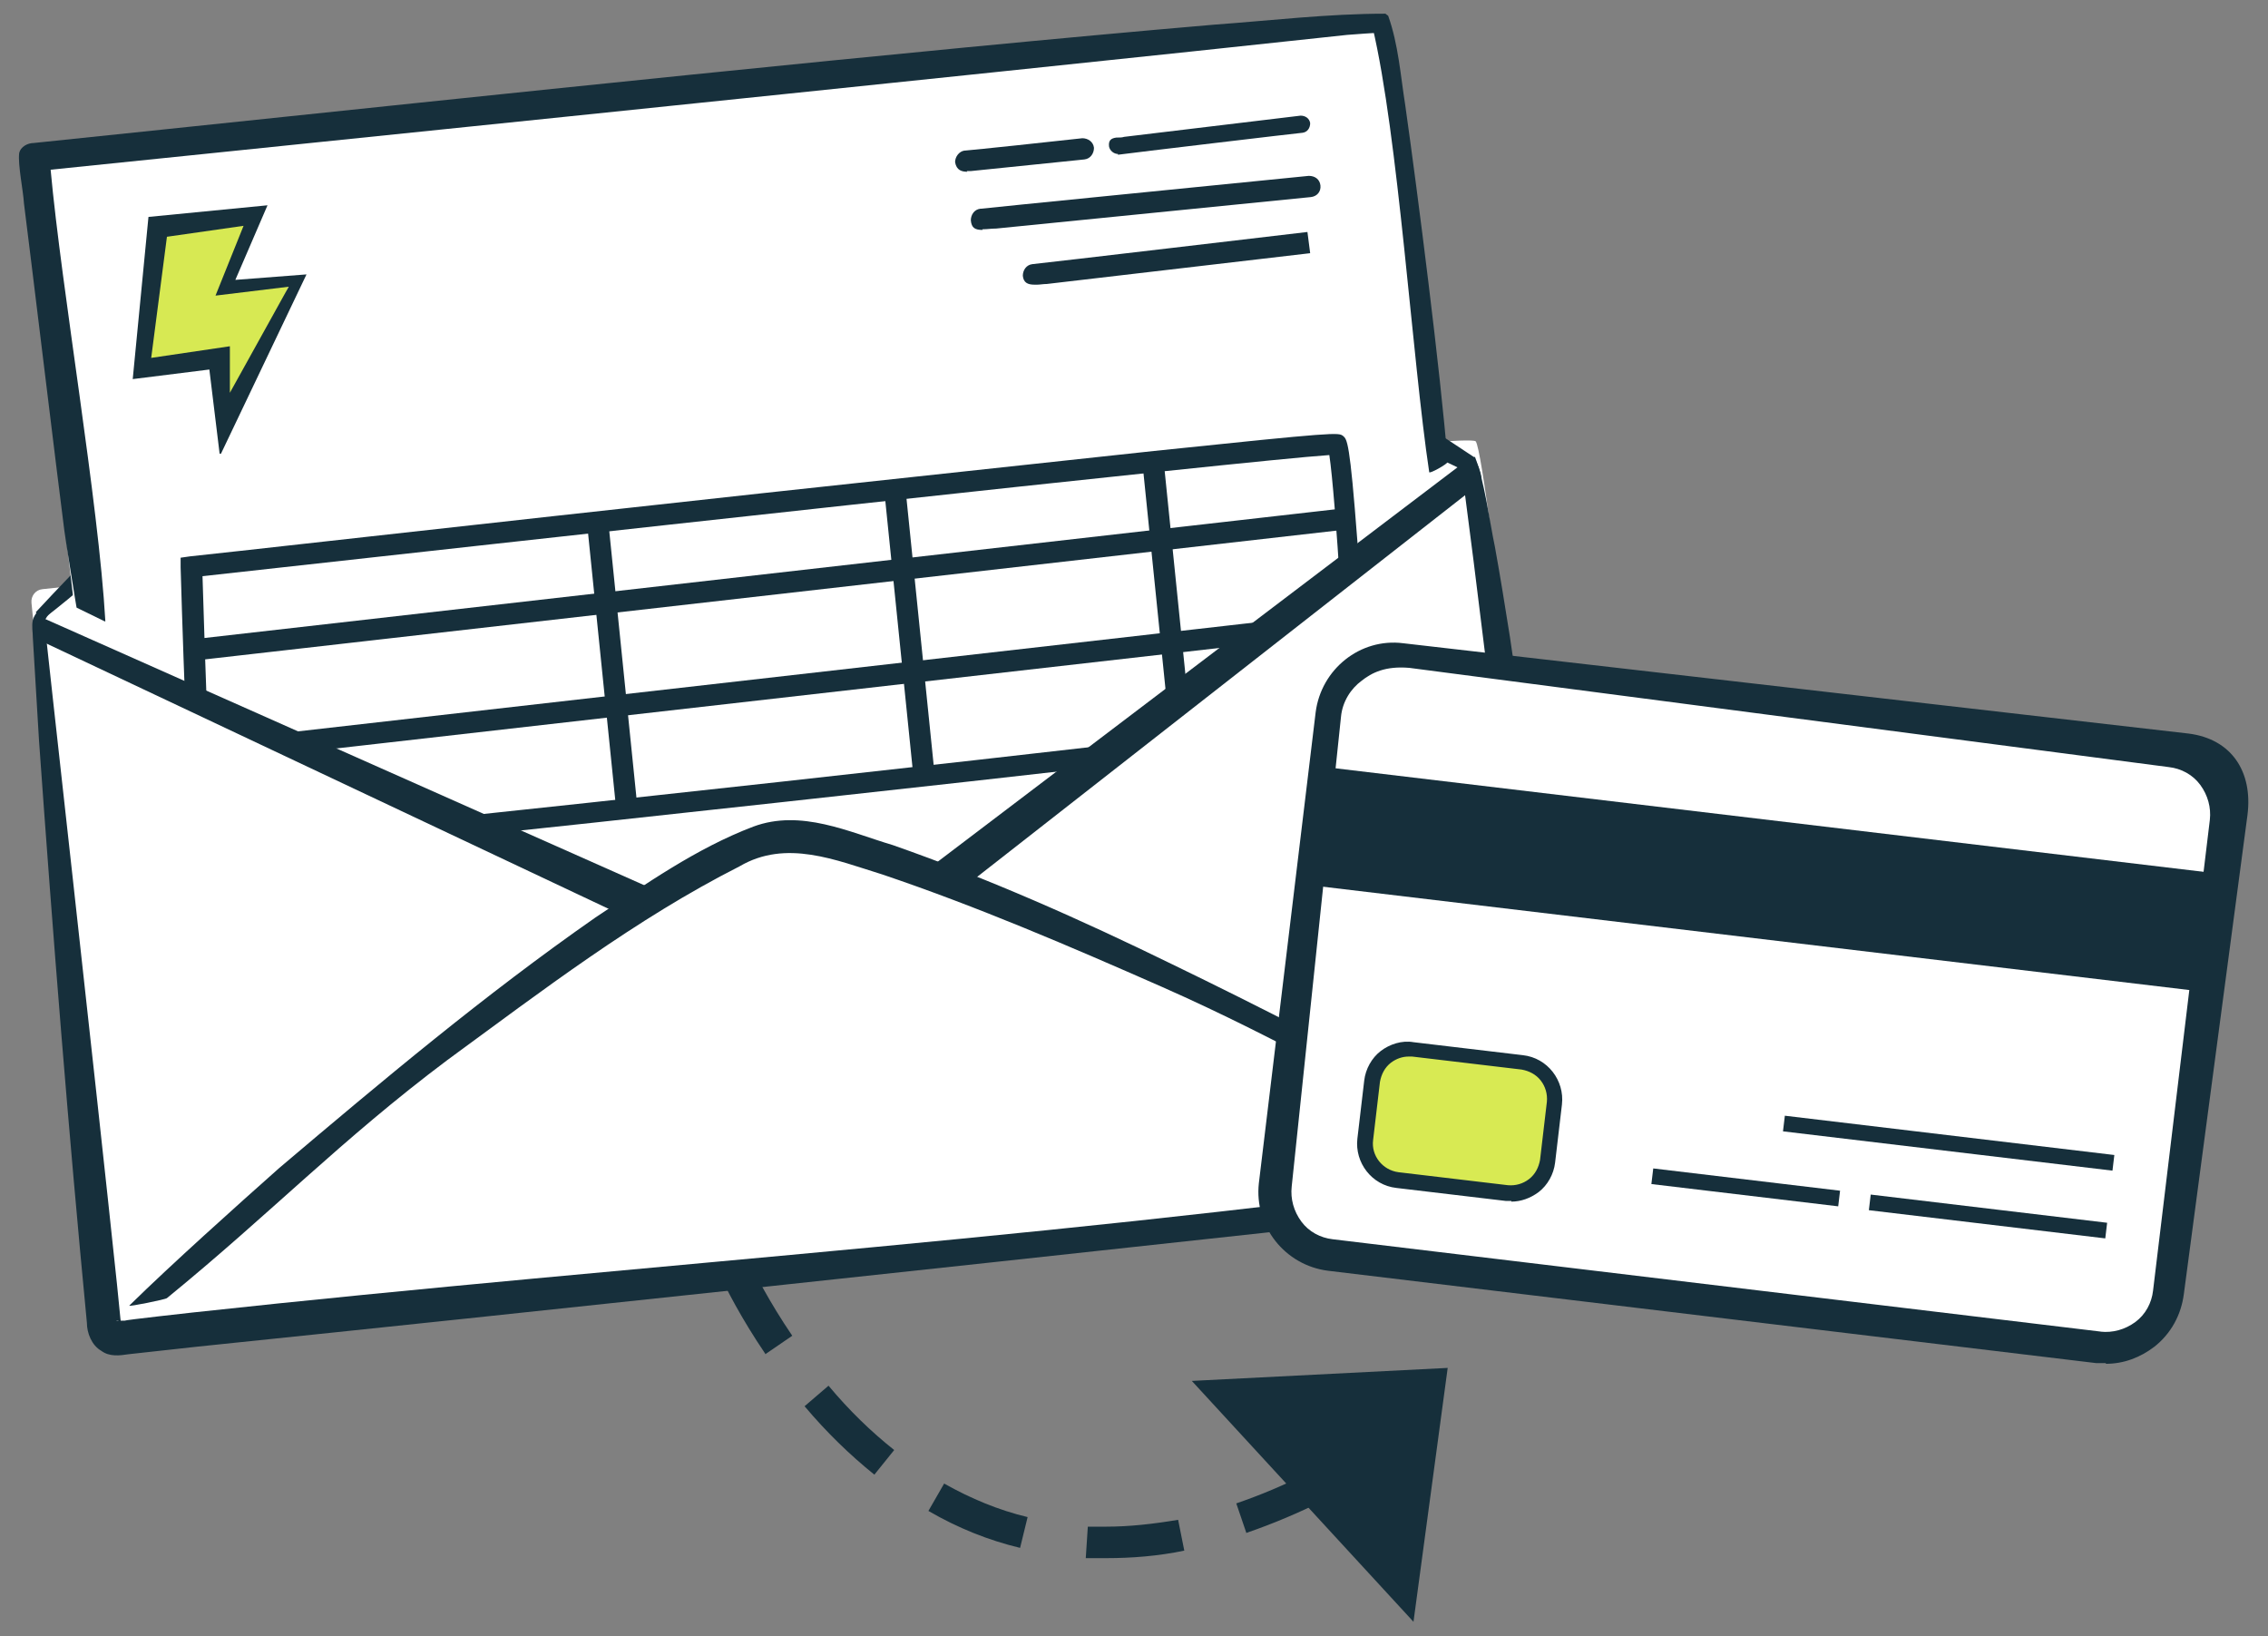 <?xml version="1.0" encoding="UTF-8"?>
<svg id="Layer_1" xmlns="http://www.w3.org/2000/svg" version="1.1" viewBox="0 0 331.5 239.1">
  <rect x="0" y="0" width="331.5" height="239.1" fill="#808080" stroke="none"/>
  <!-- Generator: Adobe Illustrator 29.6.1, SVG Export Plug-In . SVG Version: 2.1.1 Build 9)  -->
  <defs>
    <style>
      .st0 {
        fill: #17303b;
      }

      .st1 {
        fill: #d8ea53;
      }

      .st2 {
        fill: #162f3b;
      }

      .st3 {
        fill: #d7e953;
      }

      .st4 {
        fill: #fff;
      }
    </style>
  </defs>
  <path class="st2" d="M161.6,227.7c-1,0-1.9,0-2.9,0l.3-4.6c.9,0,1.8,0,2.7,0,3.4,0,6.9-.4,10.5-1l.9,4.5c-3.8.8-7.7,1.1-11.4,1.1h0ZM149.1,226.2c-4.6-1.1-9.1-2.9-13.4-5.4l2.3-4c3.9,2.2,8,3.9,12.2,4.9l-1.1,4.5ZM182.2,224.1l-1.5-4.4c3.5-1.2,7.1-2.7,10.8-4.6l2.1,4.1c-3.8,1.9-7.6,3.5-11.4,4.8ZM127.8,215.5c-3.6-2.9-7-6.2-10.2-10l3.5-3c3,3.6,6.2,6.7,9.6,9.4l-2.9,3.6ZM111.9,197.9c-3.6-5.3-5.8-9.7-6.7-11.6-.2-.3-.3-.5-.3-.7l4.1-2.2c0,.2.2.4.4.8.9,1.8,3,6,6.4,11l-3.8,2.6Z"/>
  <polygon class="st2" points="211.6 199.9 206.6 237 174.2 201.8 211.6 199.9"/>
  <g>
    <path class="st4" d="M227.7,169.6l-210.8,22.9c-1,.1-1.9-.6-2-1.7L4.6,88.1c-.1-1,.6-1.9,1.6-2,20.6-2.1,207.9-23.6,209.5-21.6,1.7,2.3,10.6,84,12.1,105.1h-.1Z"/>
    <g>
      <path class="st4" d="M5.4,89.7S87.7,13.7,103.4,12.7c15.6-1,112.1,54.3,112.1,54.3"/>
      <path class="st2" d="M5.2,89.5C31.9,60.7,62.9,36.3,95.5,14.7c2.3-1.3,4.6-2.7,7.6-3.2,5.8-.2,10.6,1.9,15.8,3.7,14.7,5.5,28.9,12.5,42.8,19.7,18.4,9.8,36.5,20.4,53.9,32,.2.1-1.3,2-1.5,1.9-33-15.5-63.4-35-96.5-50.2-4.5-1.8-9.5-4.3-14.2-4.5-2.1.2-4.6,1.3-6.9,2.4-16.1,8.6-29.4,21.4-42.9,33.4-7.8,6.9-15.8,13.6-23.7,20.3-8,6.7-14.8,13.4-23,19.8-.2.2-1.8-.3-1.6-.5h0Z"/>
    </g>
    <g>
      <path class="st4" d="M18.2,150.6L3.1,23.2c0-.9.6-1.8,1.5-1.8C23.3,19.4,201.3.6,202.7,2.4c1.6,2.1,13.7,105.2,15.1,124.5"/>
      <path class="st2" d="M15.4,90.8c-1-17.5-6.4-48.5-8-66,0,0,137.8-14.1,189.5-19.7,1.7-.1,3.4-.3,5-.3,0,0,0,0,0,0-.2,0-.8-.2-1-.5-.1-.1-.3-.4-.3-.4,3.8,16,5.8,48.5,8.3,65.1,0,.3,2.7-1.2,2.7-1.5-1-12.8-4.4-39.4-6.2-52.1-.7-4.4-1-8.9-2.5-13.1,0,0-.3-.2-.4-.3-8.4,0-16.7,1-25,1.6-44.4,3.8-108.4,10.6-153.4,15.3,0,0-19.2,2-19.2,2-.8,0-1.9.5-2.1,1.5-.2,1.7.6,5.5.7,7.3.8,6.2,5,40.9,5.9,47.8,0,.3,1.8,11.5,1.8,11.3l4.1,2Z"/>
    </g>
    <g>
      <path class="st4" d="M190.4,18.1s-28.1,3.4-27,3.2"/>
      <path class="st2" d="M163.4,22.5c-.6,0-1.2-.5-1.3-1.1-.1-.9.3-1.2,1.1-1.3h0c0,0,.1,0,.2,0,.3,0,.6,0,.9-.1l25.8-3.1c.7,0,1.3.4,1.4,1.1,0,.7-.4,1.3-1.1,1.4-.3,0-25.5,3-26.9,3.2,0,0,0,0,0,0,0,0,0,0-.1,0Z"/>
    </g>
    <g>
      <path class="st4" d="M158.4,21.8s-18.4,1.9-17.2,1.8"/>
      <path class="st2" d="M141.4,25.1h0c-.8,0-1.6-.2-1.8-1.4,0-.8.6-1.6,1.4-1.7,0,0,0,0,.1,0,1.3-.1,12.7-1.3,17.1-1.8.8,0,1.6.5,1.7,1.4,0,.8-.5,1.6-1.4,1.7l-16.6,1.7c-.2,0-.3,0-.5,0,0,0,0,0-.1,0Z"/>
    </g>
    <g>
      <path class="st4" d="M191.4,27.3s-49.2,4.9-48,4.8"/>
      <path class="st2" d="M143.6,33.6h0c-1.1,0-1.6-.3-1.7-1.4,0-.8.5-1.6,1.4-1.7,0,0,0,0,.1,0,1.7-.2,31.9-3.2,47.9-4.8.9,0,1.6.5,1.7,1.4s-.5,1.6-1.4,1.7l-46,4.6c-.7,0-1.3.1-1.8.1,0,0-.2,0-.2,0Z"/>
    </g>
    <g>
      <path class="st4" d="M191.2,35.4s-41.4,4.8-40.2,4.7"/>
      <path class="st2" d="M151.2,41.6h0c-1,0-1.6-.3-1.7-1.3,0-.8.5-1.6,1.4-1.7h0s0,0,0,0c0,0,0,0,0,0,1.2-.1,40.2-4.7,40.2-4.7l.4,3.1-38.5,4.5c-.5,0-1,.1-1.4.1,0,0-.2,0-.3,0Z"/>
    </g>
    <g>
      <polygon class="st3" points="23 33.1 36.5 31.8 31.9 42.6 42.2 41.8 32.2 64.4 32.1 52.3 21 53.6 23 33.1"/>
      <path class="st0" d="M32.1,66.3l-1.5-12.3-11.2,1.4,2.3-23.7,17.4-1.7-4.7,10.9,10.4-.8-12.5,26.2ZM22.1,52.3l11.5-1.7v6.8c0,0,8.6-15.5,8.6-15.5l-10.7,1.3,4.1-10.2-11.2,1.6-2.3,17.7Z"/>
    </g>
    <g>
      <line class="st4" x1="196.4" y1="75.8" x2="29.4" y2="94.8"/>
      <path class="st2" d="M29.4,96.4c-.8,0-1.4-.6-1.5-1.4,0-.8.5-1.6,1.4-1.7l167-19c.8,0,1.6.5,1.7,1.4,0,.8-.5,1.6-1.4,1.7L29.6,96.4c0,0-.1,0-.2,0Z"/>
    </g>
    <g>
      <line class="st4" x1="196.4" y1="91" x2="29.4" y2="110"/>
      <path class="st2" d="M29.4,111.6c-.8,0-1.4-.6-1.5-1.4,0-.8.5-1.6,1.4-1.7l167-19c.8,0,1.6.5,1.7,1.4,0,.8-.5,1.6-1.4,1.7L29.6,111.6c0,0-.1,0-.2,0Z"/>
    </g>
    <g>
      <line class="st4" x1="130.7" y1="72.1" x2="134.9" y2="112.3"/>
      <path class="st2" d="M134.9,113.8c-.8,0-1.4-.6-1.5-1.4l-4.1-40.2c0-.8.5-1.6,1.4-1.7.8,0,1.6.5,1.7,1.4l4.1,40.2c0,.8-.5,1.6-1.4,1.7,0,0-.1,0-.2,0Z"/>
    </g>
    <g>
      <line class="st4" x1="168.6" y1="68.7" x2="172.7" y2="108.8"/>
      <path class="st2" d="M172.7,110.4c-.8,0-1.4-.6-1.5-1.4l-4.1-40.2c0-.8.5-1.6,1.4-1.7.8,0,1.6.5,1.7,1.4l4.1,40.2c0,.8-.5,1.6-1.4,1.7,0,0-.1,0-.2,0Z"/>
    </g>
    <g>
      <line class="st4" x1="87.4" y1="77.3" x2="91.5" y2="117.5"/>
      <path class="st2" d="M91.5,119c-.8,0-1.4-.6-1.5-1.4l-4.1-40.2c0-.8.5-1.6,1.4-1.7.8,0,1.6.5,1.7,1.4l4.1,40.2c0,.8-.5,1.6-1.4,1.7,0,0-.1,0-.2,0Z"/>
    </g>
    <path class="st2" d="M30.2,125.9c-.2,0-.3,0-.4,0-1.4-.4-1.8-.5-2.7-22.3-.4-10.2-.7-20.6-.7-20.7v-1.4s1.4-.2,1.4-.2c.4,0,42.1-4.7,83.4-9.2,24.2-2.6,43.6-4.7,57.5-6.2,26.8-2.8,26.9-2.7,27.6-2.2.6.5,1,.8,2.1,15.4.6,8.4,1.1,17,1.2,22,0,5.1-.2,5.5-.8,6-.5.4-1.2,1-84.3,10.1-36.3,4-79.6,8.6-84.3,8.6ZM29.6,84.2c.4,13.6,1.1,33.9,1.8,38.7,13.7-.9,152.6-16.2,165.2-18.2.3-5.2-1.4-32.3-2.3-38.2-12.1.8-120.4,12.8-164.7,17.7ZM196.5,105.4h0ZM194.1,65.6h0Z"/>
    <path class="st4" d="M215.2,67.7l-80.4,61.6s-16.7-6.7-19.7-6.4c-3,.3-18.6,8.8-18.6,8.8L5.8,90.1l9.2,104.7,213.2-22.5-13-104.6Z"/>
    <g>
      <path class="st4" d="M19.2,190.8s79.6-65.8,95.3-66.9c15.6-1,108.6,44.7,108.6,44.7"/>
      <path class="st2" d="M19.1,190.6c5.8-5.7,15.5-14.4,21.7-19.9,15-12.7,30-25.3,46.2-36.6,7.4-4.9,14.7-10.1,23.1-13.3,7-2.6,14,.8,20.4,2.7,14,4.9,27.5,10.9,40.8,17.4,12.8,6.2,26.7,13.3,39.2,20.3,4.3,2.3,8.6,4.8,12.8,7.3.2.1-3.5.8-3.8.7-17.6-8.5-31.8-17.1-49.7-25-13.4-5.9-26.9-11.7-40.8-16.4-6.8-2.1-14.1-5.2-20.9-1.2-15.2,7.7-28.9,18.2-42.7,28.3-15.6,11.7-25.8,22.4-41,34.8-.2.2-5.7,1.3-5.5,1.1h0Z"/>
    </g>
    <path class="st2" d="M215.6,66.8c1.4,3.6,2.1,9.3,2.9,13.1.8,4.4,1.5,8.8,2.2,13.2,4,27,7.7,54,9.5,81.3,0,0-1.8.2-1.8.2,0,0-32.3,4.3-43.1,5.5-53.3,5.8-103.3,11.2-156.5,16.7,0,0-10,1.1-10,1.1-1.3.2-2.8.4-4-.5-1.4-.8-2.1-2.6-2.1-4.1-2.7-28-5-57-7-85.1,0,0-.6-10-.6-10l-.3-5c0-.9-.2-1.6,0-2.6.3-1,1-1.6,1.7-2,.1,0,.2,0,.3,0,0,0,1.3.3,1.2.3-.6.5-1.4,1.4-1.5,2,.1,1.3,7.5,67.3,10.6,96.8,0,0,.5,5,.5,5,.2,1.3,0,.3-.2.3,0,0-.3-.1-.4,0h1.2c0-.1,10-1.2,10-1.2,66.2-7.2,133.7-11.3,199.7-21.2,0,0-1.7,2.1-1.7,2.1-3.1-27.5-12-101.9-12.6-103.9,0-.2,1.9-2.3,2-2h0Z"/>
    <path class="st2" d="M91.9,134.2L6.7,94c-.7-.3-.7-3.8,0-3.5l89.8,39.9c.7.3-4.4,3.8-4.6,3.7Z"/>
    <path class="st2" d="M141.6,129.1l74.8-58.5c.6-.5-.8-4.3-1.4-3.8l-78.7,59.7c-.6.5,5.1,2.7,5.3,2.6Z"/>
  </g>
  <g>
    <g>
      <rect class="st4" x="190" y="102.7" width="131.6" height="87.7" rx="9.2" ry="9.2" transform="translate(19.3 -29.4) rotate(6.8)"/>
      <path class="st2" d="M307.8,199.2c-.5,0-.9,0-1.4,0l-112.3-13.5c-6.3-.8-10.8-6.5-10.1-12.8l8.3-68.8c.8-6.3,6.5-10.9,12.8-10.1l114.8,13.2c6.3.8,9.4,5.6,8.6,11.9l-9.3,70c-.4,3.1-1.9,5.8-4.3,7.7-2.1,1.6-4.5,2.5-7.1,2.5ZM307,194.6c1.8.2,3.6-.3,5.1-1.4,1.5-1.1,2.4-2.8,2.6-4.6l8.3-68.8c.2-1.8-.3-3.6-1.4-5.1-1.1-1.5-2.8-2.4-4.6-2.6l-111-14.5c-3.5-.3-5.5.7-7,1.9-1.5,1.1-2.8,3-3,5.3l-7.2,68.6c-.2,1.8.3,3.6,1.4,5.1,1.1,1.5,2.8,2.4,4.6,2.6l112.3,13.5Z"/>
    </g>
    <rect class="st2" x="191.6" y="120" width="132.1" height="17.4" transform="translate(17.2 -29.8) rotate(6.8)"/>
    <g>
      <rect class="st1" x="200" y="154.2" width="26.8" height="19.3" rx="5.4" ry="5.4" transform="translate(21 -24.3) rotate(6.8)"/>
      <path class="st2" d="M220.9,175.5c-.3,0-.5,0-.8,0l-16-1.9c-3.6-.4-6.1-3.7-5.7-7.2l1-8.5c.2-1.7,1.1-3.3,2.4-4.3s3.1-1.6,4.8-1.3l16,1.9c3.6.4,6.1,3.7,5.7,7.2l-1,8.5c-.2,1.7-1.1,3.3-2.4,4.3-1.2.9-2.6,1.4-4,1.4ZM205.9,154.4c-.9,0-1.8.3-2.6.9-.9.7-1.4,1.7-1.6,2.8l-1,8.5c-.3,2.3,1.4,4.4,3.7,4.7l16,1.9c1.1.1,2.2-.2,3.1-.9.9-.7,1.4-1.7,1.6-2.8l1-8.5c.1-1.1-.2-2.2-.9-3.1-.7-.9-1.7-1.4-2.8-1.6l-16-1.9c-.2,0-.3,0-.5,0Z"/>
    </g>
    <g>
      <line class="st1" x1="261" y1="164.3" x2="309.1" y2="170.1"/>
      <rect class="st2" x="283.9" y="143" width="2.3" height="48.5" transform="translate(85 430.3) rotate(-83.2)"/>
    </g>
    <g>
      <line class="st1" x1="273.5" y1="175.9" x2="308" y2="180"/>
      <rect class="st2" x="289.6" y="160.6" width="2.3" height="34.8" transform="translate(79.4 445.4) rotate(-83.2)"/>
    </g>
    <g>
      <line class="st1" x1="241.7" y1="172.1" x2="269" y2="175.4"/>
      <rect class="st2" x="254.2" y="160" width="2.3" height="27.5" transform="translate(52.4 406.5) rotate(-83.2)"/>
    </g>
  </g>
</svg>